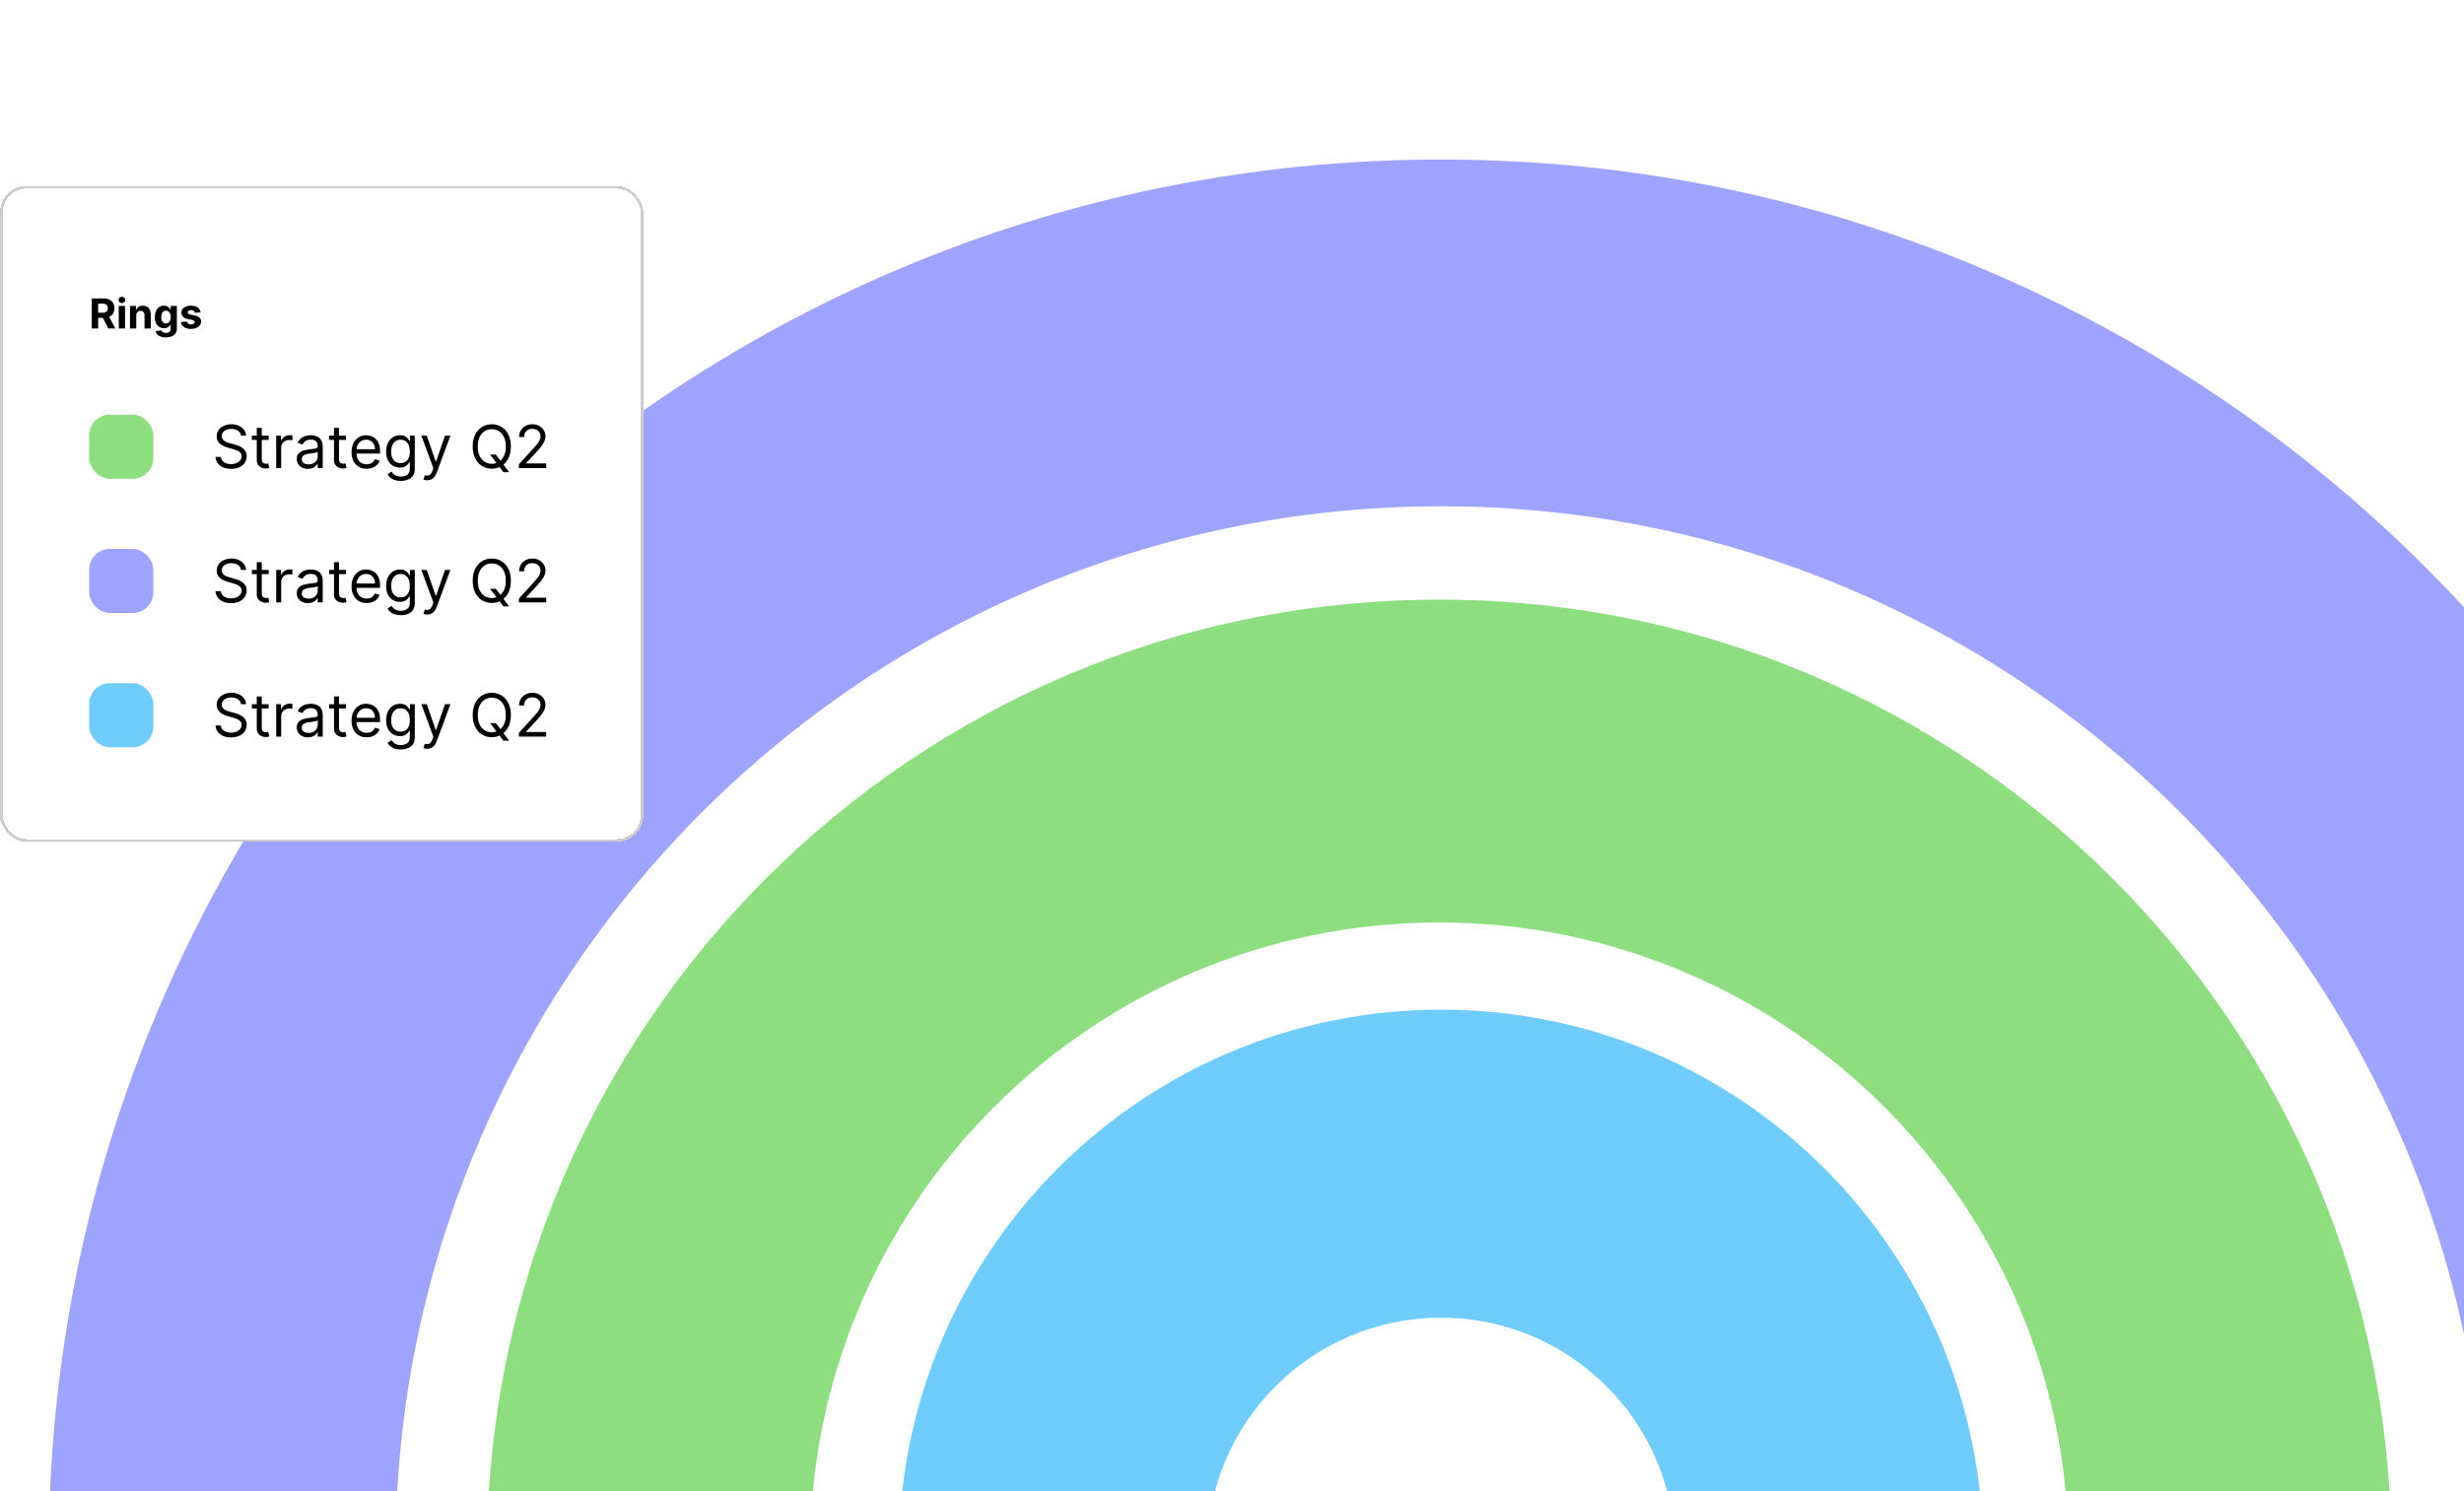 <svg width="461" height="279" viewBox="0 0 461 279" fill="none" xmlns="http://www.w3.org/2000/svg">
<g clip-path="url(#clip0_9493_16450)">
<path d="M530.103 290.356C530.103 434.227 413.476 550.856 269.61 550.856C125.744 550.856 9.118 434.227 9.118 290.356C9.118 146.486 125.744 29.856 269.61 29.856C413.476 29.856 530.103 146.486 530.103 290.356ZM73.997 290.356C73.997 398.394 161.576 485.975 269.61 485.975C377.644 485.975 465.223 398.394 465.223 290.356C465.223 182.319 377.644 94.738 269.61 94.738C161.576 94.738 73.997 182.319 73.997 290.356Z" fill="#9EA3FF"/>
<path d="M447.418 290.356C447.418 388.746 367.66 468.506 269.274 468.506C170.888 468.506 91.13 388.746 91.13 290.356C91.13 191.967 170.888 112.207 269.274 112.207C367.66 112.207 447.418 191.967 447.418 290.356ZM151.538 290.356C151.538 355.382 204.25 408.095 269.274 408.095C334.297 408.095 387.009 355.382 387.009 290.356C387.009 225.331 334.297 172.618 269.274 172.618C204.25 172.618 151.538 225.331 151.538 290.356Z" fill="#8CDE7F"/>
<path d="M371.036 290.353C371.036 346.37 325.627 391.78 269.612 391.78C213.597 391.78 168.188 346.37 168.188 290.353C168.188 234.337 213.597 188.927 269.612 188.927C325.627 188.927 371.036 234.337 371.036 290.353ZM225.831 290.353C225.831 314.534 245.432 334.136 269.612 334.136C293.792 334.136 313.393 314.534 313.393 290.353C313.393 266.173 293.792 246.571 269.612 246.571C245.432 246.571 225.831 266.173 225.831 290.353Z" fill="#6FCCFE"/>
<g filter="url(#filter0_d_9493_16450)">
<rect y="32" width="120.37" height="122.741" rx="5" fill="white" shape-rendering="crispEdges"/>
<rect x="0.25" y="32.25" width="119.87" height="122.241" rx="4.75" stroke="black" stroke-opacity="0.2" stroke-width="0.5" shape-rendering="crispEdges"/>
<path d="M17.174 58.685V53.067H19.39C19.814 53.067 20.176 53.143 20.476 53.295C20.778 53.445 21.008 53.658 21.165 53.934C21.324 54.208 21.404 54.531 21.404 54.902C21.404 55.275 21.323 55.596 21.162 55.865C21.001 56.132 20.768 56.337 20.463 56.48C20.159 56.622 19.791 56.694 19.36 56.694H17.876V55.739H19.168C19.395 55.739 19.583 55.708 19.733 55.646C19.883 55.584 19.994 55.49 20.068 55.366C20.143 55.242 20.18 55.087 20.18 54.902C20.18 54.716 20.143 54.559 20.068 54.431C19.994 54.303 19.882 54.206 19.73 54.14C19.58 54.072 19.391 54.038 19.162 54.038H18.361V58.685H17.174ZM20.207 56.129L21.604 58.685H20.293L18.926 56.129H20.207ZM22.221 58.685V54.472H23.39V58.685H22.221ZM22.808 53.928C22.634 53.928 22.485 53.871 22.361 53.756C22.238 53.639 22.177 53.499 22.177 53.336C22.177 53.175 22.238 53.037 22.361 52.922C22.485 52.805 22.634 52.746 22.808 52.746C22.982 52.746 23.13 52.805 23.252 52.922C23.377 53.037 23.439 53.175 23.439 53.336C23.439 53.499 23.377 53.639 23.252 53.756C23.13 53.871 22.982 53.928 22.808 53.928ZM25.494 56.249V58.685H24.326V54.472H25.439V55.215H25.489C25.582 54.97 25.738 54.776 25.958 54.633C26.177 54.489 26.443 54.417 26.756 54.417C27.049 54.417 27.304 54.481 27.521 54.609C27.739 54.737 27.908 54.92 28.029 55.157C28.149 55.393 28.21 55.675 28.21 56.002V58.685H27.041V56.211C27.043 55.953 26.977 55.752 26.844 55.607C26.71 55.461 26.526 55.388 26.292 55.388C26.135 55.388 25.996 55.422 25.875 55.489C25.757 55.557 25.663 55.656 25.596 55.786C25.53 55.914 25.496 56.068 25.494 56.249ZM31.029 60.353C30.651 60.353 30.326 60.301 30.055 60.197C29.787 60.094 29.573 59.954 29.413 59.777C29.254 59.599 29.151 59.4 29.103 59.179L30.184 59.033C30.217 59.118 30.269 59.196 30.341 59.269C30.412 59.343 30.506 59.401 30.623 59.445C30.742 59.491 30.887 59.514 31.057 59.514C31.311 59.514 31.52 59.451 31.685 59.327C31.851 59.204 31.934 58.999 31.934 58.71V57.939H31.885C31.834 58.056 31.757 58.167 31.655 58.271C31.552 58.375 31.421 58.46 31.259 58.526C31.099 58.592 30.907 58.625 30.683 58.625C30.367 58.625 30.079 58.552 29.819 58.405C29.561 58.257 29.356 58.031 29.202 57.728C29.05 57.422 28.974 57.036 28.974 56.57C28.974 56.093 29.052 55.694 29.208 55.374C29.363 55.054 29.57 54.815 29.828 54.655C30.087 54.496 30.372 54.417 30.681 54.417C30.917 54.417 31.114 54.457 31.273 54.537C31.432 54.616 31.56 54.715 31.657 54.834C31.756 54.951 31.832 55.066 31.885 55.179H31.929V54.472H33.089V58.726C33.089 59.085 33.001 59.385 32.826 59.626C32.65 59.867 32.407 60.048 32.096 60.169C31.787 60.292 31.431 60.353 31.029 60.353ZM31.054 57.747C31.242 57.747 31.401 57.7 31.531 57.607C31.663 57.512 31.763 57.377 31.833 57.201C31.904 57.024 31.94 56.812 31.94 56.565C31.94 56.318 31.905 56.104 31.836 55.923C31.766 55.74 31.666 55.598 31.534 55.498C31.402 55.397 31.242 55.347 31.054 55.347C30.862 55.347 30.7 55.399 30.568 55.503C30.437 55.605 30.337 55.748 30.269 55.931C30.202 56.114 30.168 56.325 30.168 56.565C30.168 56.808 30.202 57.018 30.269 57.196C30.339 57.371 30.438 57.507 30.568 57.604C30.7 57.699 30.862 57.747 31.054 57.747ZM37.525 55.673L36.455 55.739C36.437 55.648 36.397 55.565 36.337 55.492C36.277 55.417 36.197 55.358 36.098 55.314C36.002 55.268 35.885 55.245 35.75 55.245C35.569 55.245 35.416 55.284 35.292 55.36C35.168 55.435 35.105 55.536 35.105 55.662C35.105 55.763 35.146 55.848 35.226 55.917C35.307 55.987 35.445 56.042 35.64 56.085L36.403 56.238C36.813 56.322 37.118 56.458 37.319 56.644C37.52 56.831 37.621 57.076 37.621 57.379C37.621 57.656 37.539 57.898 37.377 58.106C37.216 58.315 36.995 58.477 36.713 58.594C36.433 58.71 36.11 58.767 35.745 58.767C35.187 58.767 34.742 58.651 34.411 58.419C34.082 58.185 33.889 57.867 33.833 57.464L34.982 57.404C35.017 57.574 35.101 57.704 35.234 57.794C35.368 57.881 35.539 57.925 35.747 57.925C35.952 57.925 36.117 57.886 36.241 57.807C36.367 57.727 36.431 57.623 36.433 57.497C36.431 57.391 36.386 57.304 36.299 57.237C36.211 57.167 36.076 57.114 35.893 57.078L35.163 56.932C34.752 56.85 34.445 56.707 34.244 56.504C34.045 56.301 33.945 56.042 33.945 55.728C33.945 55.457 34.018 55.224 34.164 55.029C34.313 54.833 34.52 54.682 34.787 54.576C35.056 54.47 35.371 54.417 35.731 54.417C36.263 54.417 36.682 54.529 36.987 54.754C37.294 54.979 37.474 55.285 37.525 55.673Z" fill="black"/>
<rect x="16.685" y="74.809" width="12" height="12" rx="3.862" fill="#8CDE7F"/>
<path d="M45.089 78.741C45.042 78.341 44.849 78.03 44.512 77.809C44.175 77.588 43.762 77.477 43.272 77.477C42.914 77.477 42.6 77.535 42.332 77.651C42.066 77.767 41.858 77.926 41.708 78.129C41.56 78.332 41.487 78.562 41.487 78.82C41.487 79.036 41.538 79.222 41.641 79.377C41.746 79.53 41.88 79.658 42.044 79.76C42.207 79.86 42.378 79.943 42.557 80.009C42.736 80.072 42.901 80.124 43.051 80.163L43.872 80.385C44.083 80.44 44.318 80.516 44.575 80.614C44.836 80.711 45.085 80.844 45.322 81.013C45.562 81.178 45.759 81.392 45.915 81.653C46.07 81.913 46.148 82.233 46.148 82.612C46.148 83.049 46.033 83.445 45.804 83.797C45.578 84.15 45.246 84.431 44.809 84.639C44.374 84.847 43.846 84.951 43.225 84.951C42.645 84.951 42.144 84.857 41.72 84.67C41.298 84.483 40.967 84.223 40.724 83.888C40.484 83.554 40.349 83.165 40.317 82.723H41.328C41.355 83.028 41.458 83.281 41.637 83.481C41.818 83.679 42.047 83.826 42.324 83.924C42.603 84.019 42.903 84.066 43.225 84.066C43.599 84.066 43.934 84.005 44.232 83.884C44.529 83.76 44.765 83.589 44.939 83.371C45.113 83.15 45.2 82.891 45.2 82.597C45.2 82.328 45.125 82.109 44.974 81.941C44.824 81.772 44.627 81.635 44.382 81.53C44.137 81.425 43.872 81.332 43.588 81.254L42.593 80.969C41.961 80.787 41.46 80.528 41.092 80.191C40.723 79.854 40.538 79.413 40.538 78.868C40.538 78.415 40.661 78.02 40.906 77.683C41.153 77.343 41.485 77.08 41.901 76.893C42.32 76.703 42.788 76.608 43.304 76.608C43.825 76.608 44.288 76.702 44.694 76.889C45.1 77.073 45.421 77.326 45.658 77.647C45.898 77.968 46.024 78.333 46.037 78.741H45.089ZM50.271 78.741V79.531H47.126V78.741H50.271ZM48.043 77.288H48.975V83.07C48.975 83.334 49.013 83.531 49.09 83.663C49.169 83.792 49.269 83.879 49.39 83.924C49.514 83.966 49.644 83.987 49.781 83.987C49.883 83.987 49.968 83.982 50.034 83.971C50.099 83.958 50.152 83.948 50.192 83.94L50.381 84.777C50.318 84.801 50.23 84.824 50.117 84.848C50.003 84.874 49.86 84.888 49.686 84.888C49.423 84.888 49.165 84.831 48.912 84.718C48.662 84.605 48.453 84.432 48.288 84.2C48.124 83.969 48.043 83.676 48.043 83.323V77.288ZM51.673 84.809V78.741H52.574V79.658H52.637C52.747 79.357 52.947 79.114 53.237 78.927C53.527 78.74 53.853 78.646 54.217 78.646C54.285 78.646 54.371 78.648 54.474 78.65C54.576 78.653 54.654 78.657 54.707 78.662V79.61C54.675 79.602 54.602 79.591 54.489 79.575C54.379 79.556 54.261 79.547 54.138 79.547C53.843 79.547 53.58 79.609 53.348 79.733C53.119 79.854 52.937 80.022 52.803 80.238C52.671 80.452 52.605 80.695 52.605 80.969V84.809H51.673ZM57.597 84.951C57.213 84.951 56.864 84.878 56.55 84.734C56.237 84.586 55.988 84.374 55.804 84.098C55.619 83.818 55.527 83.481 55.527 83.086C55.527 82.739 55.596 82.457 55.733 82.241C55.87 82.022 56.053 81.851 56.282 81.728C56.511 81.604 56.764 81.512 57.04 81.451C57.319 81.388 57.6 81.338 57.882 81.301C58.25 81.254 58.549 81.218 58.778 81.194C59.01 81.168 59.178 81.124 59.284 81.064C59.392 81.003 59.446 80.898 59.446 80.748V80.716C59.446 80.326 59.339 80.024 59.126 79.808C58.915 79.592 58.595 79.484 58.166 79.484C57.721 79.484 57.372 79.581 57.119 79.776C56.866 79.971 56.688 80.179 56.586 80.4L55.701 80.084C55.859 79.716 56.07 79.429 56.333 79.223C56.599 79.015 56.889 78.87 57.202 78.789C57.518 78.704 57.829 78.662 58.134 78.662C58.329 78.662 58.553 78.686 58.806 78.733C59.061 78.778 59.307 78.872 59.544 79.014C59.784 79.156 59.983 79.371 60.141 79.658C60.299 79.945 60.378 80.329 60.378 80.811V84.809H59.446V83.987H59.398C59.335 84.119 59.23 84.26 59.082 84.41C58.935 84.56 58.739 84.688 58.494 84.793C58.249 84.898 57.95 84.951 57.597 84.951ZM57.739 84.113C58.108 84.113 58.419 84.041 58.672 83.896C58.927 83.751 59.119 83.564 59.248 83.335C59.38 83.106 59.446 82.865 59.446 82.612V81.759C59.406 81.806 59.319 81.85 59.185 81.889C59.053 81.926 58.901 81.959 58.727 81.988C58.556 82.015 58.388 82.038 58.225 82.059C58.065 82.078 57.934 82.094 57.834 82.107C57.592 82.138 57.365 82.19 57.155 82.261C56.947 82.329 56.778 82.433 56.649 82.573C56.523 82.71 56.459 82.897 56.459 83.134C56.459 83.458 56.579 83.703 56.819 83.868C57.061 84.032 57.368 84.113 57.739 84.113ZM64.718 78.741V79.531H61.574V78.741H64.718ZM62.49 77.288H63.422V83.07C63.422 83.334 63.461 83.531 63.537 83.663C63.616 83.792 63.716 83.879 63.837 83.924C63.961 83.966 64.091 83.987 64.228 83.987C64.331 83.987 64.415 83.982 64.481 83.971C64.547 83.958 64.6 83.948 64.639 83.94L64.829 84.777C64.766 84.801 64.677 84.824 64.564 84.848C64.451 84.874 64.307 84.888 64.133 84.888C63.87 84.888 63.612 84.831 63.359 84.718C63.109 84.605 62.901 84.432 62.735 84.2C62.572 83.969 62.49 83.676 62.49 83.323V77.288ZM68.599 84.935C68.014 84.935 67.51 84.806 67.086 84.548C66.665 84.287 66.34 83.924 66.111 83.458C65.884 82.989 65.771 82.444 65.771 81.822C65.771 81.201 65.884 80.653 66.111 80.179C66.34 79.702 66.658 79.331 67.066 79.065C67.477 78.796 67.957 78.662 68.504 78.662C68.82 78.662 69.132 78.715 69.441 78.82C69.749 78.926 70.029 79.097 70.282 79.334C70.535 79.568 70.736 79.879 70.886 80.266C71.036 80.653 71.111 81.13 71.111 81.696V82.091H66.434V81.285H70.163C70.163 80.943 70.095 80.637 69.958 80.369C69.824 80.1 69.631 79.888 69.381 79.733C69.134 79.577 68.841 79.5 68.504 79.5C68.133 79.5 67.812 79.592 67.54 79.776C67.272 79.958 67.065 80.195 66.92 80.487C66.775 80.779 66.703 81.093 66.703 81.427V81.965C66.703 82.423 66.782 82.811 66.94 83.13C67.101 83.446 67.323 83.687 67.608 83.853C67.892 84.016 68.222 84.098 68.599 84.098C68.844 84.098 69.065 84.063 69.263 83.995C69.463 83.924 69.635 83.818 69.78 83.679C69.925 83.537 70.037 83.36 70.116 83.15L71.016 83.402C70.922 83.708 70.762 83.976 70.539 84.208C70.315 84.437 70.038 84.616 69.709 84.745C69.38 84.872 69.01 84.935 68.599 84.935ZM74.978 87.21C74.528 87.21 74.141 87.152 73.817 87.037C73.493 86.923 73.223 86.773 73.007 86.586C72.794 86.402 72.624 86.204 72.498 85.994L73.24 85.472C73.325 85.583 73.431 85.709 73.56 85.851C73.689 85.996 73.866 86.121 74.09 86.227C74.316 86.335 74.612 86.389 74.978 86.389C75.468 86.389 75.873 86.27 76.191 86.033C76.51 85.796 76.669 85.425 76.669 84.919V83.687H76.59C76.522 83.797 76.424 83.934 76.298 84.098C76.174 84.258 75.995 84.402 75.761 84.528C75.529 84.652 75.216 84.714 74.82 84.714C74.331 84.714 73.891 84.598 73.501 84.366C73.114 84.134 72.807 83.797 72.581 83.355C72.357 82.912 72.245 82.375 72.245 81.743C72.245 81.122 72.354 80.581 72.573 80.12C72.791 79.656 73.096 79.298 73.485 79.045C73.875 78.79 74.325 78.662 74.836 78.662C75.231 78.662 75.545 78.728 75.776 78.86C76.011 78.989 76.19 79.136 76.314 79.302C76.44 79.465 76.537 79.6 76.606 79.705H76.701V78.741H77.601V84.982C77.601 85.504 77.483 85.928 77.246 86.254C77.011 86.584 76.695 86.825 76.298 86.977C75.903 87.133 75.463 87.21 74.978 87.21ZM74.947 83.876C75.321 83.876 75.637 83.791 75.895 83.62C76.153 83.448 76.349 83.202 76.484 82.881C76.618 82.56 76.685 82.175 76.685 81.728C76.685 81.29 76.619 80.905 76.487 80.57C76.356 80.236 76.161 79.974 75.903 79.784C75.645 79.594 75.326 79.5 74.947 79.5C74.552 79.5 74.223 79.6 73.959 79.8C73.699 80 73.502 80.269 73.371 80.606C73.242 80.943 73.177 81.317 73.177 81.728C73.177 82.149 73.243 82.522 73.375 82.845C73.509 83.167 73.707 83.419 73.967 83.604C74.231 83.785 74.557 83.876 74.947 83.876ZM79.908 87.084C79.75 87.084 79.609 87.071 79.486 87.044C79.362 87.021 79.276 86.997 79.229 86.973L79.466 86.152C79.692 86.21 79.892 86.231 80.066 86.215C80.24 86.199 80.394 86.121 80.528 85.982C80.665 85.845 80.79 85.622 80.904 85.314L81.078 84.84L78.834 78.741H79.845L81.52 83.576H81.583L83.258 78.741H84.269L81.694 85.693C81.578 86.007 81.434 86.266 81.263 86.472C81.092 86.68 80.893 86.834 80.667 86.934C80.443 87.034 80.19 87.084 79.908 87.084ZM91.693 82.281H92.768L93.668 83.466L93.905 83.782L95.249 85.567H94.174L93.289 84.382L93.068 84.082L91.693 82.281ZM95.58 80.764C95.58 81.617 95.426 82.354 95.118 82.976C94.81 83.597 94.387 84.076 93.85 84.414C93.313 84.751 92.699 84.919 92.009 84.919C91.319 84.919 90.706 84.751 90.169 84.414C89.631 84.076 89.209 83.597 88.901 82.976C88.593 82.354 88.439 81.617 88.439 80.764C88.439 79.91 88.593 79.173 88.901 78.552C89.209 77.93 89.631 77.451 90.169 77.114C90.706 76.777 91.319 76.608 92.009 76.608C92.699 76.608 93.313 76.777 93.85 77.114C94.387 77.451 94.81 77.93 95.118 78.552C95.426 79.173 95.58 79.91 95.58 80.764ZM94.632 80.764C94.632 80.063 94.515 79.472 94.281 78.99C94.049 78.508 93.734 78.143 93.337 77.896C92.942 77.648 92.499 77.525 92.009 77.525C91.52 77.525 91.076 77.648 90.678 77.896C90.283 78.143 89.969 78.508 89.734 78.99C89.502 79.472 89.386 80.063 89.386 80.764C89.386 81.464 89.502 82.055 89.734 82.537C89.969 83.019 90.283 83.384 90.678 83.632C91.076 83.879 91.52 84.003 92.009 84.003C92.499 84.003 92.942 83.879 93.337 83.632C93.734 83.384 94.049 83.019 94.281 82.537C94.515 82.055 94.632 81.464 94.632 80.764ZM97.085 84.809V84.098L99.755 81.174C100.069 80.832 100.327 80.535 100.53 80.282C100.733 80.026 100.883 79.787 100.98 79.563C101.08 79.336 101.13 79.099 101.13 78.852C101.13 78.567 101.062 78.321 100.925 78.113C100.79 77.905 100.606 77.745 100.372 77.631C100.137 77.518 99.874 77.461 99.582 77.461C99.271 77.461 99 77.526 98.768 77.655C98.539 77.781 98.361 77.959 98.235 78.188C98.111 78.417 98.049 78.686 98.049 78.994H97.117C97.117 78.52 97.226 78.104 97.445 77.746C97.663 77.388 97.961 77.109 98.338 76.908C98.717 76.708 99.142 76.608 99.613 76.608C100.087 76.608 100.507 76.708 100.873 76.908C101.239 77.109 101.527 77.378 101.735 77.718C101.943 78.058 102.047 78.436 102.047 78.852C102.047 79.149 101.993 79.44 101.885 79.725C101.779 80.007 101.595 80.321 101.332 80.669C101.071 81.014 100.709 81.435 100.245 81.933L98.428 83.876V83.94H102.189V84.809H97.085Z" fill="black"/>
<rect x="16.685" y="99.932" width="12" height="12" rx="3.862" fill="#9EA3FF"/>
<path d="M45.089 103.865C45.042 103.464 44.849 103.154 44.512 102.933C44.175 102.711 43.762 102.601 43.272 102.601C42.914 102.601 42.6 102.659 42.332 102.775C42.066 102.89 41.858 103.05 41.708 103.253C41.56 103.455 41.487 103.686 41.487 103.944C41.487 104.16 41.538 104.345 41.641 104.501C41.746 104.653 41.88 104.781 42.044 104.884C42.207 104.984 42.378 105.067 42.557 105.133C42.736 105.196 42.901 105.247 43.051 105.287L43.872 105.508C44.083 105.563 44.318 105.64 44.575 105.737C44.836 105.835 45.085 105.968 45.322 106.136C45.562 106.302 45.759 106.515 45.915 106.776C46.07 107.037 46.148 107.357 46.148 107.736C46.148 108.173 46.033 108.568 45.804 108.921C45.578 109.274 45.246 109.554 44.809 109.762C44.374 109.97 43.846 110.074 43.225 110.074C42.645 110.074 42.144 109.981 41.72 109.794C41.298 109.607 40.967 109.346 40.724 109.012C40.484 108.677 40.349 108.289 40.317 107.846H41.328C41.355 108.152 41.458 108.405 41.637 108.605C41.818 108.802 42.047 108.95 42.324 109.047C42.603 109.142 42.903 109.19 43.225 109.19C43.599 109.19 43.934 109.129 44.232 109.008C44.529 108.884 44.765 108.713 44.939 108.494C45.113 108.273 45.2 108.015 45.2 107.72C45.2 107.451 45.125 107.233 44.974 107.064C44.824 106.896 44.627 106.759 44.382 106.654C44.137 106.548 43.872 106.456 43.588 106.377L42.593 106.093C41.961 105.911 41.46 105.652 41.092 105.314C40.723 104.977 40.538 104.536 40.538 103.991C40.538 103.538 40.661 103.143 40.906 102.806C41.153 102.466 41.485 102.203 41.901 102.016C42.32 101.827 42.788 101.732 43.304 101.732C43.825 101.732 44.288 101.825 44.694 102.012C45.1 102.197 45.421 102.449 45.658 102.771C45.898 103.092 46.024 103.457 46.037 103.865H45.089ZM50.271 103.865V104.655H47.126V103.865H50.271ZM48.043 102.411H48.975V108.194C48.975 108.457 49.013 108.655 49.09 108.787C49.169 108.916 49.269 109.003 49.39 109.047C49.514 109.089 49.644 109.111 49.781 109.111C49.883 109.111 49.968 109.105 50.034 109.095C50.099 109.082 50.152 109.071 50.192 109.063L50.381 109.901C50.318 109.924 50.23 109.948 50.117 109.972C50.003 109.998 49.86 110.011 49.686 110.011C49.423 110.011 49.165 109.955 48.912 109.841C48.662 109.728 48.453 109.556 48.288 109.324C48.124 109.092 48.043 108.8 48.043 108.447V102.411ZM51.673 109.932V103.865H52.574V104.781H52.637C52.747 104.481 52.947 104.237 53.237 104.05C53.527 103.863 53.853 103.77 54.217 103.77C54.285 103.77 54.371 103.771 54.474 103.774C54.576 103.777 54.654 103.78 54.707 103.786V104.734C54.675 104.726 54.602 104.714 54.489 104.698C54.379 104.68 54.261 104.671 54.138 104.671C53.843 104.671 53.58 104.732 53.348 104.856C53.119 104.977 52.937 105.146 52.803 105.362C52.671 105.575 52.605 105.819 52.605 106.093V109.932H51.673ZM57.597 110.074C57.213 110.074 56.864 110.002 56.55 109.857C56.237 109.71 55.988 109.498 55.804 109.221C55.619 108.942 55.527 108.605 55.527 108.21C55.527 107.862 55.596 107.58 55.733 107.365C55.87 107.146 56.053 106.975 56.282 106.851C56.511 106.727 56.764 106.635 57.04 106.575C57.319 106.511 57.6 106.461 57.882 106.424C58.25 106.377 58.549 106.341 58.778 106.318C59.01 106.291 59.178 106.248 59.284 106.187C59.392 106.127 59.446 106.022 59.446 105.871V105.84C59.446 105.45 59.339 105.147 59.126 104.931C58.915 104.715 58.595 104.607 58.166 104.607C57.721 104.607 57.372 104.705 57.119 104.9C56.866 105.095 56.688 105.303 56.586 105.524L55.701 105.208C55.859 104.839 56.07 104.552 56.333 104.347C56.599 104.139 56.889 103.994 57.202 103.912C57.518 103.828 57.829 103.786 58.134 103.786C58.329 103.786 58.553 103.809 58.806 103.857C59.061 103.902 59.307 103.995 59.544 104.137C59.784 104.28 59.983 104.494 60.141 104.781C60.299 105.068 60.378 105.453 60.378 105.935V109.932H59.446V109.111H59.398C59.335 109.242 59.23 109.383 59.082 109.533C58.935 109.683 58.739 109.811 58.494 109.916C58.249 110.022 57.95 110.074 57.597 110.074ZM57.739 109.237C58.108 109.237 58.419 109.164 58.672 109.02C58.927 108.875 59.119 108.688 59.248 108.459C59.38 108.23 59.446 107.989 59.446 107.736V106.883C59.406 106.93 59.319 106.974 59.185 107.013C59.053 107.05 58.901 107.083 58.727 107.112C58.556 107.138 58.388 107.162 58.225 107.183C58.065 107.201 57.934 107.217 57.834 107.23C57.592 107.262 57.365 107.313 57.155 107.384C56.947 107.453 56.778 107.557 56.649 107.696C56.523 107.833 56.459 108.02 56.459 108.257C56.459 108.581 56.579 108.826 56.819 108.992C57.061 109.155 57.368 109.237 57.739 109.237ZM64.718 103.865V104.655H61.574V103.865H64.718ZM62.49 102.411H63.422V108.194C63.422 108.457 63.461 108.655 63.537 108.787C63.616 108.916 63.716 109.003 63.837 109.047C63.961 109.089 64.091 109.111 64.228 109.111C64.331 109.111 64.415 109.105 64.481 109.095C64.547 109.082 64.6 109.071 64.639 109.063L64.829 109.901C64.766 109.924 64.677 109.948 64.564 109.972C64.451 109.998 64.307 110.011 64.133 110.011C63.87 110.011 63.612 109.955 63.359 109.841C63.109 109.728 62.901 109.556 62.735 109.324C62.572 109.092 62.49 108.8 62.49 108.447V102.411ZM68.599 110.059C68.014 110.059 67.51 109.929 67.086 109.671C66.665 109.411 66.34 109.047 66.111 108.581C65.884 108.112 65.771 107.567 65.771 106.946C65.771 106.324 65.884 105.777 66.111 105.303C66.34 104.826 66.658 104.455 67.066 104.189C67.477 103.92 67.957 103.786 68.504 103.786C68.82 103.786 69.132 103.838 69.441 103.944C69.749 104.049 70.029 104.22 70.282 104.457C70.535 104.692 70.736 105.002 70.886 105.39C71.036 105.777 71.111 106.253 71.111 106.819V107.214H66.434V106.409H70.163C70.163 106.066 70.095 105.761 69.958 105.492C69.824 105.224 69.631 105.012 69.381 104.856C69.134 104.701 68.841 104.623 68.504 104.623C68.133 104.623 67.812 104.715 67.54 104.9C67.272 105.081 67.065 105.318 66.92 105.611C66.775 105.903 66.703 106.216 66.703 106.551V107.088C66.703 107.546 66.782 107.935 66.94 108.253C67.101 108.569 67.323 108.81 67.608 108.976C67.892 109.139 68.222 109.221 68.599 109.221C68.844 109.221 69.065 109.187 69.263 109.118C69.463 109.047 69.635 108.942 69.78 108.802C69.925 108.66 70.037 108.484 70.116 108.273L71.016 108.526C70.922 108.831 70.762 109.1 70.539 109.332C70.315 109.561 70.038 109.74 69.709 109.869C69.38 109.995 69.01 110.059 68.599 110.059ZM74.978 112.334C74.528 112.334 74.141 112.276 73.817 112.16C73.493 112.047 73.223 111.897 73.007 111.71C72.794 111.525 72.624 111.328 72.498 111.117L73.24 110.596C73.325 110.706 73.431 110.833 73.56 110.975C73.689 111.12 73.866 111.245 74.09 111.35C74.316 111.458 74.612 111.512 74.978 111.512C75.468 111.512 75.873 111.394 76.191 111.157C76.51 110.92 76.669 110.548 76.669 110.043V108.81H76.59C76.522 108.921 76.424 109.058 76.298 109.221C76.174 109.382 75.995 109.525 75.761 109.652C75.529 109.775 75.216 109.837 74.82 109.837C74.331 109.837 73.891 109.721 73.501 109.49C73.114 109.258 72.807 108.921 72.581 108.478C72.357 108.036 72.245 107.499 72.245 106.867C72.245 106.245 72.354 105.704 72.573 105.243C72.791 104.78 73.096 104.422 73.485 104.169C73.875 103.913 74.325 103.786 74.836 103.786C75.231 103.786 75.545 103.852 75.776 103.983C76.011 104.112 76.19 104.26 76.314 104.426C76.44 104.589 76.537 104.723 76.606 104.829H76.701V103.865H77.601V110.106C77.601 110.627 77.483 111.051 77.246 111.378C77.011 111.707 76.695 111.948 76.298 112.101C75.903 112.256 75.463 112.334 74.978 112.334ZM74.947 109C75.321 109 75.637 108.914 75.895 108.743C76.153 108.572 76.349 108.326 76.484 108.004C76.618 107.683 76.685 107.299 76.685 106.851C76.685 106.414 76.619 106.028 76.487 105.694C76.356 105.359 76.161 105.097 75.903 104.908C75.645 104.718 75.326 104.623 74.947 104.623C74.552 104.623 74.223 104.723 73.959 104.923C73.699 105.124 73.502 105.392 73.371 105.729C73.242 106.066 73.177 106.44 73.177 106.851C73.177 107.272 73.243 107.645 73.375 107.969C73.509 108.29 73.707 108.543 73.967 108.727C74.231 108.909 74.557 109 74.947 109ZM79.908 112.207C79.75 112.207 79.609 112.194 79.486 112.168C79.362 112.144 79.276 112.12 79.229 112.097L79.466 111.275C79.692 111.333 79.892 111.354 80.066 111.338C80.24 111.323 80.394 111.245 80.528 111.105C80.665 110.968 80.79 110.746 80.904 110.438L81.078 109.964L78.834 103.865H79.845L81.52 108.7H81.583L83.258 103.865H84.269L81.694 110.817C81.578 111.13 81.434 111.39 81.263 111.595C81.092 111.803 80.893 111.957 80.667 112.057C80.443 112.157 80.19 112.207 79.908 112.207ZM91.693 107.404H92.768L93.668 108.589L93.905 108.905L95.249 110.691H94.174L93.289 109.506L93.068 109.205L91.693 107.404ZM95.58 105.887C95.58 106.74 95.426 107.478 95.118 108.099C94.81 108.721 94.387 109.2 93.85 109.537C93.313 109.874 92.699 110.043 92.009 110.043C91.319 110.043 90.706 109.874 90.169 109.537C89.631 109.2 89.209 108.721 88.901 108.099C88.593 107.478 88.439 106.74 88.439 105.887C88.439 105.034 88.593 104.297 88.901 103.675C89.209 103.054 89.631 102.574 90.169 102.237C90.706 101.9 91.319 101.732 92.009 101.732C92.699 101.732 93.313 101.9 93.85 102.237C94.387 102.574 94.81 103.054 95.118 103.675C95.426 104.297 95.58 105.034 95.58 105.887ZM94.632 105.887C94.632 105.187 94.515 104.596 94.281 104.114C94.049 103.632 93.734 103.267 93.337 103.019C92.942 102.772 92.499 102.648 92.009 102.648C91.52 102.648 91.076 102.772 90.678 103.019C90.283 103.267 89.969 103.632 89.734 104.114C89.502 104.596 89.386 105.187 89.386 105.887C89.386 106.588 89.502 107.179 89.734 107.661C89.969 108.143 90.283 108.507 90.678 108.755C91.076 109.003 91.52 109.126 92.009 109.126C92.499 109.126 92.942 109.003 93.337 108.755C93.734 108.507 94.049 108.143 94.281 107.661C94.515 107.179 94.632 106.588 94.632 105.887ZM97.085 109.932V109.221L99.755 106.298C100.069 105.956 100.327 105.658 100.53 105.405C100.733 105.15 100.883 104.91 100.98 104.686C101.08 104.46 101.13 104.223 101.13 103.975C101.13 103.691 101.062 103.445 100.925 103.237C100.79 103.029 100.606 102.868 100.372 102.755C100.137 102.642 99.874 102.585 99.582 102.585C99.271 102.585 99 102.649 98.768 102.778C98.539 102.905 98.361 103.083 98.235 103.312C98.111 103.541 98.049 103.809 98.049 104.118H97.117C97.117 103.644 97.226 103.227 97.445 102.869C97.663 102.511 97.961 102.232 98.338 102.032C98.717 101.832 99.142 101.732 99.613 101.732C100.087 101.732 100.507 101.832 100.873 102.032C101.239 102.232 101.527 102.502 101.735 102.842C101.943 103.181 102.047 103.559 102.047 103.975C102.047 104.273 101.993 104.564 101.885 104.848C101.779 105.13 101.595 105.445 101.332 105.792C101.071 106.137 100.709 106.559 100.245 107.056L98.428 109V109.063H102.189V109.932H97.085Z" fill="black"/>
<rect x="16.685" y="125.056" width="12" height="12" rx="3.862" fill="#6FCCFE"/>
<path d="M45.089 128.988C45.042 128.588 44.849 128.277 44.512 128.056C44.175 127.835 43.762 127.724 43.272 127.724C42.914 127.724 42.6 127.782 42.332 127.898C42.066 128.014 41.858 128.173 41.708 128.376C41.56 128.579 41.487 128.809 41.487 129.067C41.487 129.283 41.538 129.469 41.641 129.624C41.746 129.777 41.88 129.905 42.044 130.007C42.207 130.107 42.378 130.19 42.557 130.256C42.736 130.319 42.901 130.371 43.051 130.41L43.872 130.632C44.083 130.687 44.318 130.763 44.575 130.861C44.836 130.958 45.085 131.091 45.322 131.26C45.562 131.426 45.759 131.639 45.915 131.9C46.07 132.16 46.148 132.48 46.148 132.859C46.148 133.297 46.033 133.692 45.804 134.044C45.578 134.397 45.246 134.678 44.809 134.886C44.374 135.094 43.846 135.198 43.225 135.198C42.645 135.198 42.144 135.104 41.72 134.917C41.298 134.73 40.967 134.47 40.724 134.135C40.484 133.801 40.349 133.412 40.317 132.97H41.328C41.355 133.275 41.458 133.528 41.637 133.728C41.818 133.926 42.047 134.073 42.324 134.171C42.603 134.266 42.903 134.313 43.225 134.313C43.599 134.313 43.934 134.252 44.232 134.131C44.529 134.008 44.765 133.836 44.939 133.618C45.113 133.397 45.2 133.139 45.2 132.844C45.2 132.575 45.125 132.356 44.974 132.188C44.824 132.019 44.627 131.882 44.382 131.777C44.137 131.672 43.872 131.58 43.588 131.501L42.593 131.216C41.961 131.034 41.46 130.775 41.092 130.438C40.723 130.101 40.538 129.66 40.538 129.115C40.538 128.662 40.661 128.267 40.906 127.93C41.153 127.59 41.485 127.327 41.901 127.14C42.32 126.95 42.788 126.855 43.304 126.855C43.825 126.855 44.288 126.949 44.694 127.136C45.1 127.32 45.421 127.573 45.658 127.894C45.898 128.215 46.024 128.58 46.037 128.988H45.089ZM50.271 128.988V129.778H47.126V128.988H50.271ZM48.043 127.535H48.975V133.318C48.975 133.581 49.013 133.778 49.09 133.91C49.169 134.039 49.269 134.126 49.39 134.171C49.514 134.213 49.644 134.234 49.781 134.234C49.883 134.234 49.968 134.229 50.034 134.218C50.099 134.205 50.152 134.195 50.192 134.187L50.381 135.024C50.318 135.048 50.23 135.071 50.117 135.095C50.003 135.121 49.86 135.135 49.686 135.135C49.423 135.135 49.165 135.078 48.912 134.965C48.662 134.852 48.453 134.679 48.288 134.447C48.124 134.216 48.043 133.923 48.043 133.57V127.535ZM51.673 135.056V128.988H52.574V129.905H52.637C52.747 129.605 52.947 129.361 53.237 129.174C53.527 128.987 53.853 128.893 54.217 128.893C54.285 128.893 54.371 128.895 54.474 128.897C54.576 128.9 54.654 128.904 54.707 128.909V129.857C54.675 129.849 54.602 129.838 54.489 129.822C54.379 129.803 54.261 129.794 54.138 129.794C53.843 129.794 53.58 129.856 53.348 129.98C53.119 130.101 52.937 130.269 52.803 130.485C52.671 130.699 52.605 130.942 52.605 131.216V135.056H51.673ZM57.597 135.198C57.213 135.198 56.864 135.125 56.55 134.981C56.237 134.833 55.988 134.621 55.804 134.345C55.619 134.066 55.527 133.728 55.527 133.333C55.527 132.986 55.596 132.704 55.733 132.488C55.87 132.27 56.053 132.098 56.282 131.975C56.511 131.851 56.764 131.759 57.04 131.698C57.319 131.635 57.6 131.585 57.882 131.548C58.25 131.501 58.549 131.465 58.778 131.441C59.01 131.415 59.178 131.372 59.284 131.311C59.392 131.25 59.446 131.145 59.446 130.995V130.963C59.446 130.574 59.339 130.271 59.126 130.055C58.915 129.839 58.595 129.731 58.166 129.731C57.721 129.731 57.372 129.828 57.119 130.023C56.866 130.218 56.688 130.426 56.586 130.647L55.701 130.331C55.859 129.963 56.07 129.676 56.333 129.47C56.599 129.262 56.889 129.117 57.202 129.036C57.518 128.951 57.829 128.909 58.134 128.909C58.329 128.909 58.553 128.933 58.806 128.98C59.061 129.025 59.307 129.119 59.544 129.261C59.784 129.403 59.983 129.618 60.141 129.905C60.299 130.192 60.378 130.576 60.378 131.058V135.056H59.446V134.234H59.398C59.335 134.366 59.23 134.507 59.082 134.657C58.935 134.807 58.739 134.935 58.494 135.04C58.249 135.145 57.95 135.198 57.597 135.198ZM57.739 134.36C58.108 134.36 58.419 134.288 58.672 134.143C58.927 133.998 59.119 133.811 59.248 133.582C59.38 133.353 59.446 133.112 59.446 132.859V132.006C59.406 132.054 59.319 132.097 59.185 132.137C59.053 132.173 58.901 132.206 58.727 132.235C58.556 132.262 58.388 132.285 58.225 132.306C58.065 132.325 57.934 132.341 57.834 132.354C57.592 132.385 57.365 132.437 57.155 132.508C56.947 132.576 56.778 132.68 56.649 132.82C56.523 132.957 56.459 133.144 56.459 133.381C56.459 133.705 56.579 133.95 56.819 134.116C57.061 134.279 57.368 134.36 57.739 134.36ZM64.718 128.988V129.778H61.574V128.988H64.718ZM62.49 127.535H63.422V133.318C63.422 133.581 63.461 133.778 63.537 133.91C63.616 134.039 63.716 134.126 63.837 134.171C63.961 134.213 64.091 134.234 64.228 134.234C64.331 134.234 64.415 134.229 64.481 134.218C64.547 134.205 64.6 134.195 64.639 134.187L64.829 135.024C64.766 135.048 64.677 135.071 64.564 135.095C64.451 135.121 64.307 135.135 64.133 135.135C63.87 135.135 63.612 135.078 63.359 134.965C63.109 134.852 62.901 134.679 62.735 134.447C62.572 134.216 62.49 133.923 62.49 133.57V127.535ZM68.599 135.182C68.014 135.182 67.51 135.053 67.086 134.795C66.665 134.534 66.34 134.171 66.111 133.705C65.884 133.236 65.771 132.691 65.771 132.069C65.771 131.448 65.884 130.9 66.111 130.426C66.34 129.949 66.658 129.578 67.066 129.312C67.477 129.044 67.957 128.909 68.504 128.909C68.82 128.909 69.132 128.962 69.441 129.067C69.749 129.173 70.029 129.344 70.282 129.581C70.535 129.815 70.736 130.126 70.886 130.513C71.036 130.9 71.111 131.377 71.111 131.943V132.338H66.434V131.532H70.163C70.163 131.19 70.095 130.884 69.958 130.616C69.824 130.347 69.631 130.135 69.381 129.98C69.134 129.824 68.841 129.747 68.504 129.747C68.133 129.747 67.812 129.839 67.54 130.023C67.272 130.205 67.065 130.442 66.92 130.734C66.775 131.027 66.703 131.34 66.703 131.674V132.212C66.703 132.67 66.782 133.058 66.94 133.377C67.101 133.693 67.323 133.934 67.608 134.1C67.892 134.263 68.222 134.345 68.599 134.345C68.844 134.345 69.065 134.31 69.263 134.242C69.463 134.171 69.635 134.066 69.78 133.926C69.925 133.784 70.037 133.607 70.116 133.397L71.016 133.649C70.922 133.955 70.762 134.224 70.539 134.455C70.315 134.684 70.038 134.863 69.709 134.992C69.38 135.119 69.01 135.182 68.599 135.182ZM74.978 137.457C74.528 137.457 74.141 137.399 73.817 137.284C73.493 137.17 73.223 137.02 73.007 136.833C72.794 136.649 72.624 136.451 72.498 136.241L73.24 135.719C73.325 135.83 73.431 135.956 73.56 136.098C73.689 136.243 73.866 136.368 74.09 136.474C74.316 136.582 74.612 136.636 74.978 136.636C75.468 136.636 75.873 136.517 76.191 136.28C76.51 136.043 76.669 135.672 76.669 135.166V133.934H76.59C76.522 134.044 76.424 134.181 76.298 134.345C76.174 134.505 75.995 134.649 75.761 134.775C75.529 134.899 75.216 134.961 74.82 134.961C74.331 134.961 73.891 134.845 73.501 134.613C73.114 134.382 72.807 134.044 72.581 133.602C72.357 133.16 72.245 132.622 72.245 131.99C72.245 131.369 72.354 130.828 72.573 130.367C72.791 129.903 73.096 129.545 73.485 129.292C73.875 129.037 74.325 128.909 74.836 128.909C75.231 128.909 75.545 128.975 75.776 129.107C76.011 129.236 76.19 129.383 76.314 129.549C76.44 129.712 76.537 129.847 76.606 129.952H76.701V128.988H77.601V135.229C77.601 135.751 77.483 136.175 77.246 136.501C77.011 136.831 76.695 137.072 76.298 137.224C75.903 137.38 75.463 137.457 74.978 137.457ZM74.947 134.123C75.321 134.123 75.637 134.038 75.895 133.867C76.153 133.696 76.349 133.449 76.484 133.128C76.618 132.807 76.685 132.422 76.685 131.975C76.685 131.537 76.619 131.152 76.487 130.817C76.356 130.483 76.161 130.221 75.903 130.031C75.645 129.842 75.326 129.747 74.947 129.747C74.552 129.747 74.223 129.847 73.959 130.047C73.699 130.247 73.502 130.516 73.371 130.853C73.242 131.19 73.177 131.564 73.177 131.975C73.177 132.396 73.243 132.769 73.375 133.092C73.509 133.414 73.707 133.667 73.967 133.851C74.231 134.033 74.557 134.123 74.947 134.123ZM79.908 137.331C79.75 137.331 79.609 137.318 79.486 137.291C79.362 137.268 79.276 137.244 79.229 137.22L79.466 136.399C79.692 136.457 79.892 136.478 80.066 136.462C80.24 136.446 80.394 136.368 80.528 136.229C80.665 136.092 80.79 135.869 80.904 135.561L81.078 135.087L78.834 128.988H79.845L81.52 133.823H81.583L83.258 128.988H84.269L81.694 135.94C81.578 136.254 81.434 136.513 81.263 136.719C81.092 136.927 80.893 137.081 80.667 137.181C80.443 137.281 80.19 137.331 79.908 137.331ZM91.693 132.528H92.768L93.668 133.713L93.905 134.029L95.249 135.814H94.174L93.289 134.629L93.068 134.329L91.693 132.528ZM95.58 131.011C95.58 131.864 95.426 132.601 95.118 133.223C94.81 133.844 94.387 134.324 93.85 134.661C93.313 134.998 92.699 135.166 92.009 135.166C91.319 135.166 90.706 134.998 90.169 134.661C89.631 134.324 89.209 133.844 88.901 133.223C88.593 132.601 88.439 131.864 88.439 131.011C88.439 130.158 88.593 129.42 88.901 128.799C89.209 128.177 89.631 127.698 90.169 127.361C90.706 127.024 91.319 126.855 92.009 126.855C92.699 126.855 93.313 127.024 93.85 127.361C94.387 127.698 94.81 128.177 95.118 128.799C95.426 129.42 95.58 130.158 95.58 131.011ZM94.632 131.011C94.632 130.31 94.515 129.719 94.281 129.237C94.049 128.755 93.734 128.391 93.337 128.143C92.942 127.895 92.499 127.772 92.009 127.772C91.52 127.772 91.076 127.895 90.678 128.143C90.283 128.391 89.969 128.755 89.734 129.237C89.502 129.719 89.386 130.31 89.386 131.011C89.386 131.711 89.502 132.302 89.734 132.784C89.969 133.266 90.283 133.631 90.678 133.879C91.076 134.126 91.52 134.25 92.009 134.25C92.499 134.25 92.942 134.126 93.337 133.879C93.734 133.631 94.049 133.266 94.281 132.784C94.515 132.302 94.632 131.711 94.632 131.011ZM97.085 135.056V134.345L99.755 131.422C100.069 131.079 100.327 130.782 100.53 130.529C100.733 130.273 100.883 130.034 100.98 129.81C101.08 129.583 101.13 129.346 101.13 129.099C101.13 128.814 101.062 128.568 100.925 128.36C100.79 128.152 100.606 127.992 100.372 127.878C100.137 127.765 99.874 127.708 99.582 127.708C99.271 127.708 99 127.773 98.768 127.902C98.539 128.028 98.361 128.206 98.235 128.435C98.111 128.664 98.049 128.933 98.049 129.241H97.117C97.117 128.767 97.226 128.351 97.445 127.993C97.663 127.635 97.961 127.356 98.338 127.155C98.717 126.955 99.142 126.855 99.613 126.855C100.087 126.855 100.507 126.955 100.873 127.155C101.239 127.356 101.527 127.626 101.735 127.965C101.943 128.305 102.047 128.683 102.047 129.099C102.047 129.396 101.993 129.687 101.885 129.972C101.779 130.254 101.595 130.568 101.332 130.916C101.071 131.261 100.709 131.682 100.245 132.18L98.428 134.123V134.187H102.189V135.056H97.085Z" fill="black"/>
</g>
</g>
<defs>
<filter id="filter0_d_9493_16450" x="-16.685" y="18.096" width="153.741" height="156.112" filterUnits="userSpaceOnUse" color-interpolation-filters="sRGB">
<feFlood flood-opacity="0" result="BackgroundImageFix"/>
<feColorMatrix in="SourceAlpha" type="matrix" values="0 0 0 0 0 0 0 0 0 0 0 0 0 0 0 0 0 0 127 0" result="hardAlpha"/>
<feOffset dy="2.781"/>
<feGaussianBlur stdDeviation="8.343"/>
<feComposite in2="hardAlpha" operator="out"/>
<feColorMatrix type="matrix" values="0 0 0 0 0 0 0 0 0 0 0 0 0 0 0 0 0 0 0.03 0"/>
<feBlend mode="normal" in2="BackgroundImageFix" result="effect1_dropShadow_9493_16450"/>
<feBlend mode="normal" in="SourceGraphic" in2="effect1_dropShadow_9493_16450" result="shape"/>
</filter>
<clipPath id="clip0_9493_16450">
<rect width="461" height="279" fill="white"/>
</clipPath>
</defs>
</svg>
